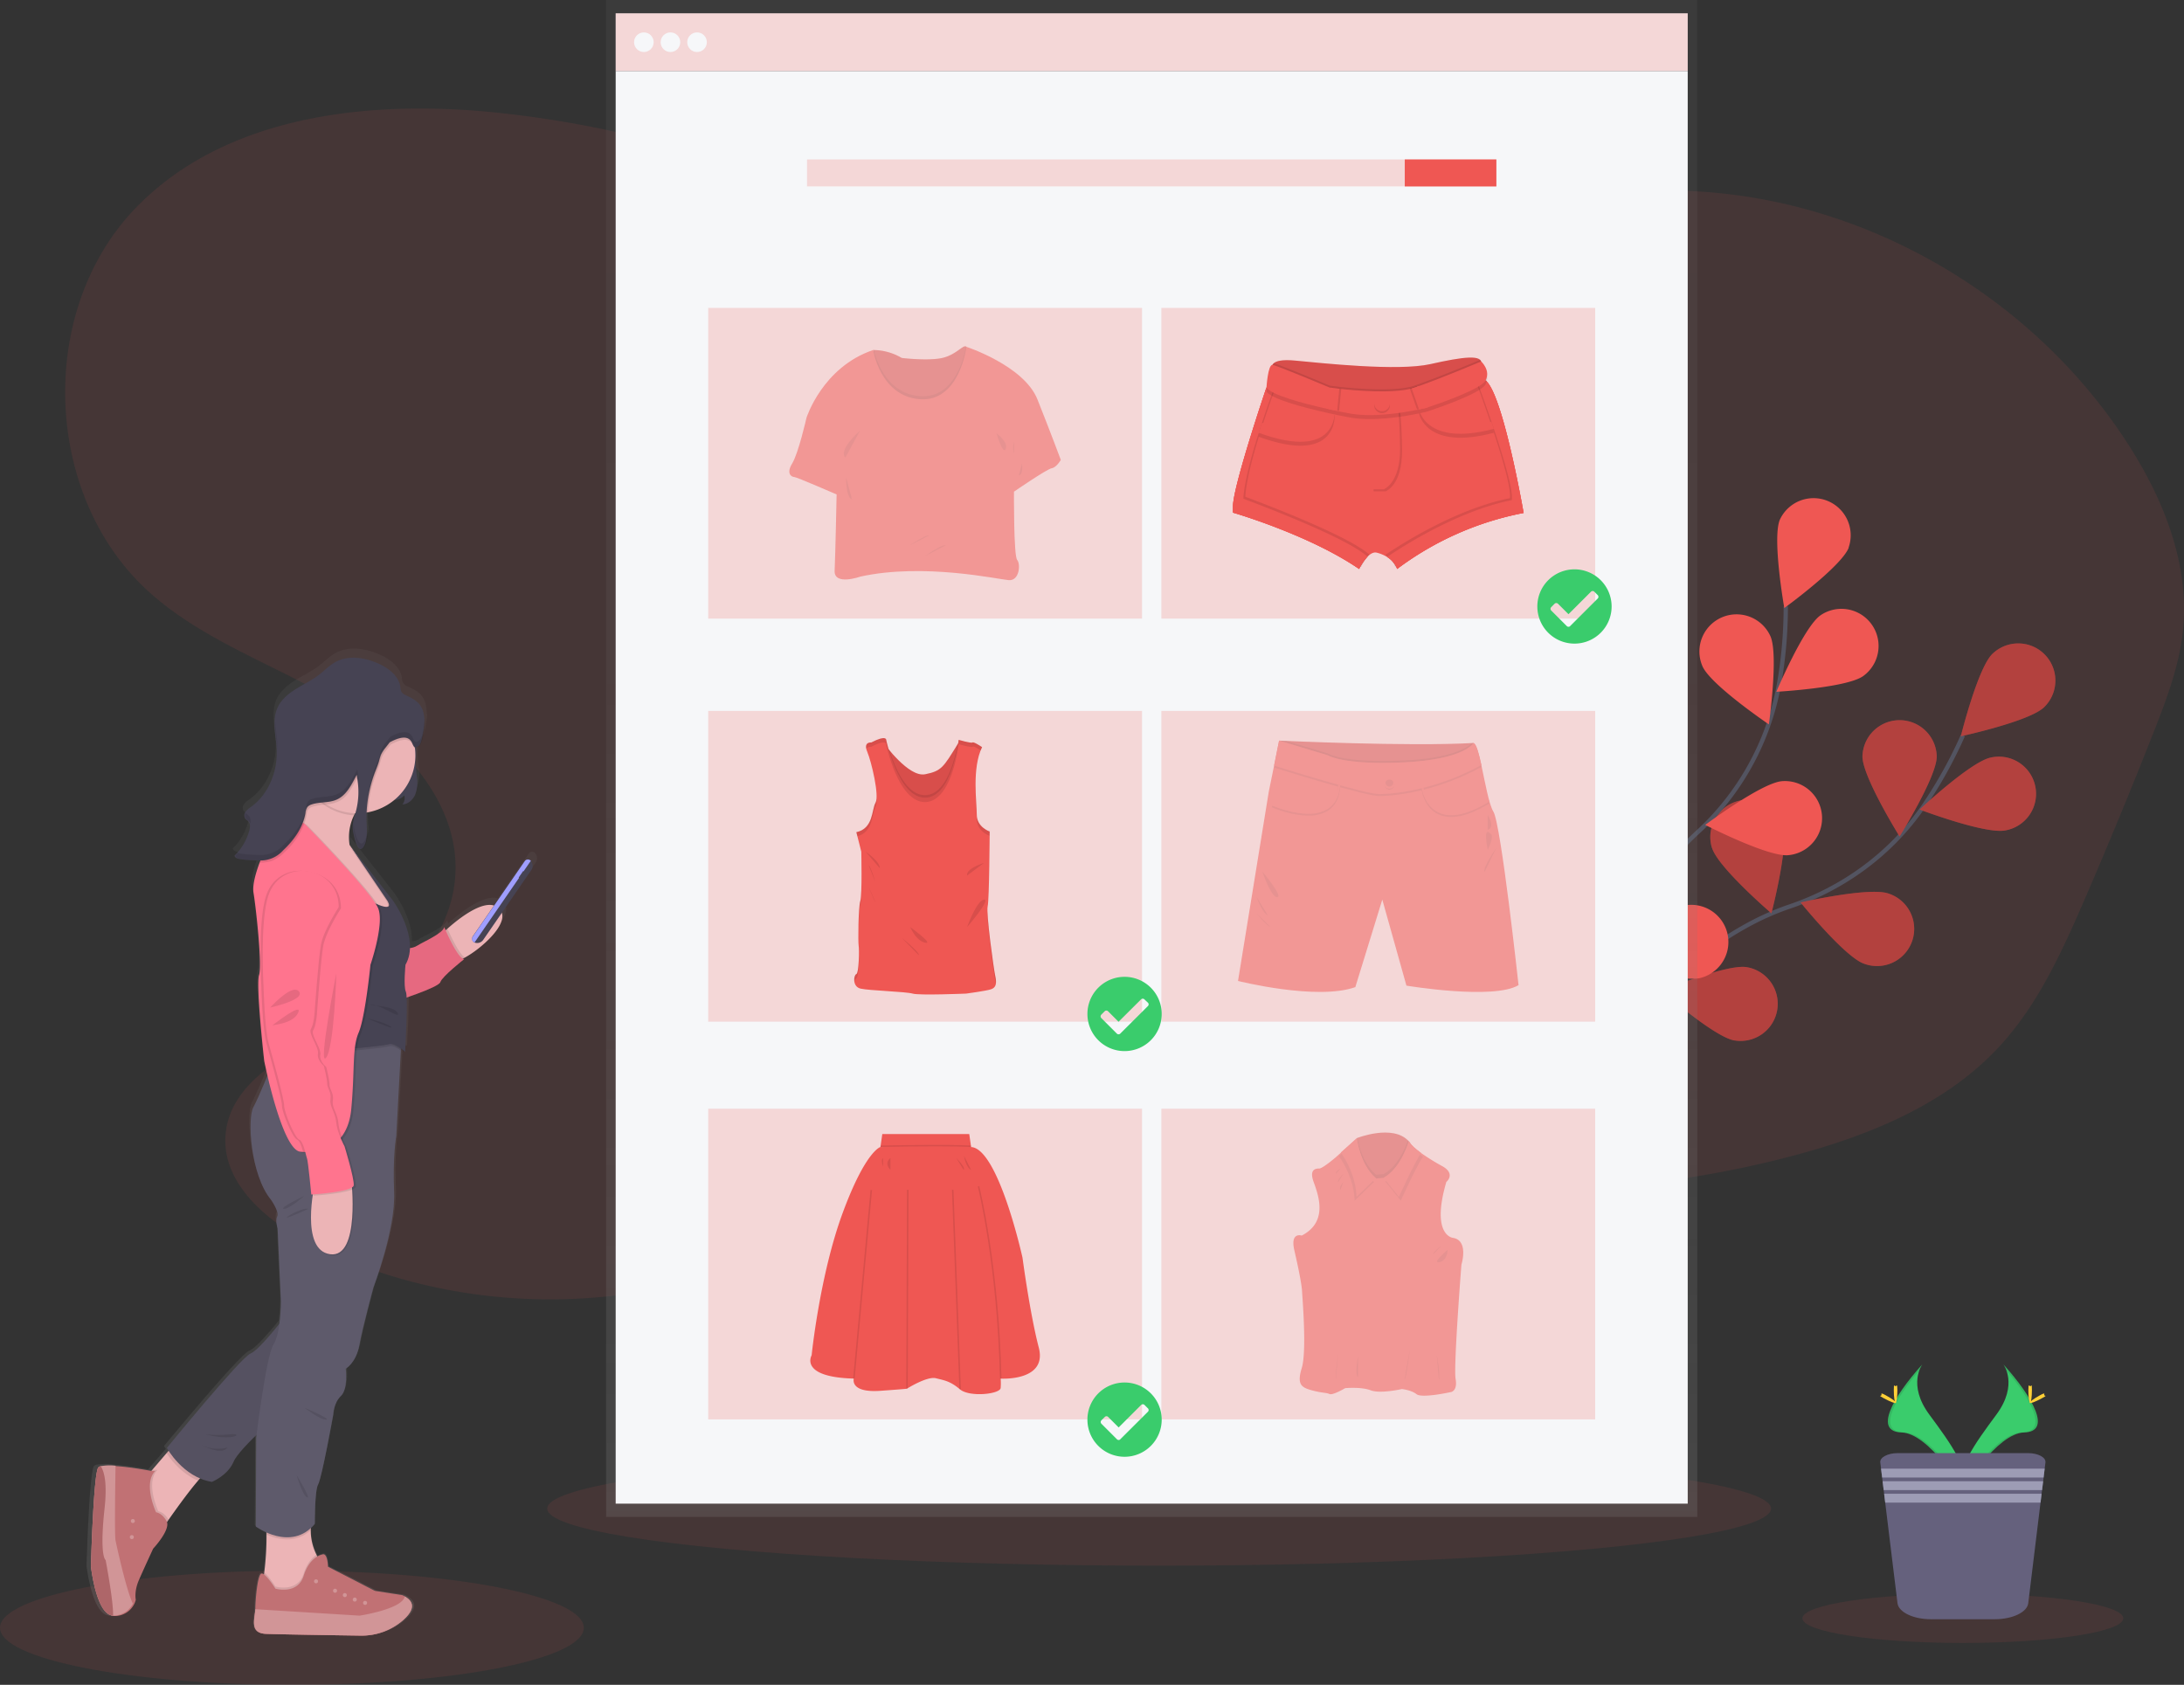 <svg data-name="Layer 1" xmlns="http://www.w3.org/2000/svg" xmlns:xlink="http://www.w3.org/1999/xlink" width="1015.56" height="783.53"><rect width="100%" height="100%" fill="#333333" stroke="none"/><defs><linearGradient id="a" x1="535.54" y1="705.46" x2="535.54" gradientUnits="userSpaceOnUse"><stop offset="0" stop-color="gray" stop-opacity=".25"/><stop offset=".54" stop-color="gray" stop-opacity=".12"/><stop offset="1" stop-color="gray" stop-opacity=".1"/></linearGradient><linearGradient id="b" x1="237.19" y1="818.89" x2="237.19" y2="359.58" xlink:href="#a"/></defs><path d="M637.08 126.32c-42.28 26.74-97.12 25-145.17 11.1s-92.2-38.69-139-56.3a490.89 490.89 0 0 0-122.13-28.76c-59.67-6.17-126.3 1.34-167.88 44.57-46.3 48.15-42.75 135 7.33 179.18 25.47 22.48 58.83 33.51 87.92 51.06s56 46.7 53.53 80.58c-2.29 31.36-28.95 55.43-56.54 70.53-21.33 11.67-47.6 24.41-50.17 48.58-2.48 23.39 19.6 41.72 40.69 52.14 68.8 34 153.56 33.67 222.09-.86 24.45-12.32 46.93-28.7 72.57-38.3 67.33-25.21 141.51.17 212.8 9.45a469.33 469.33 0 0 0 181-11.91c35.3-9.42 70.74-23.82 95.54-50.65 17.88-19.35 29-43.83 39.49-68q16.73-38.68 32.16-77.9c6.18-15.7 12.26-31.7 13.85-48.5 2.89-30.43-9.28-60.51-25.87-86.2-39.4-60.99-105.71-103.87-177.51-114.76s-147.79 10.4-203.49 56.93" fill="#ef5753" opacity=".1"/><ellipse cx="135.74" cy="756.99" rx="135.74" ry="26.54" fill="#ef5753" opacity=".1"/><ellipse cx="538.99" cy="701.56" rx="284.54" ry="26.54" fill="#ef5753" opacity=".1"/><path d="M732.13 512.6s39.89-70.66 100-91c25.21-8.55 47.22-24.62 62.27-46.58a207.22 207.22 0 0 0 18.38-33.07" fill="none" stroke="#535461" stroke-miterlimit="10" stroke-width="2"/><path d="M950.51 328.89c-6.85 6.64-38.73 13.51-38.73 13.51s7.83-31.65 14.67-38.3a17.273 17.273 0 0 1 24.06 24.79zm-18.03 57.29c-9.36 1.85-39.85-9.71-39.85-9.71s23.77-22.32 33.12-24.18a17.28 17.28 0 1 1 6.73 33.89zm-65.7 61.99c-9-3.12-29.5-28.49-29.5-28.49s31.79-7.28 40.8-4.16a17.28 17.28 0 1 1-11.3 32.65zm-60.21 35.71c-9.41-1.55-33.89-23.11-33.89-23.11s30.1-12.54 39.51-11a17.27 17.27 0 1 1-5.62 34.08zm59.47-132.11c0 9.54 17.26 37.21 17.26 37.21s17.28-27.66 17.29-37.2a17.28 17.28 0 0 0-34.55 0zm-69.92 42.63c2.85 9.1 27.59 30.34 27.59 30.34s8.22-31.56 5.37-40.66a17.288 17.288 0 1 0-33 10.32zm-62.28 50.79c1.27 9.46 22.08 34.57 22.08 34.57s13.43-29.71 12.16-39.17a17.274 17.274 0 1 0-34.24 4.6z" fill="#ef5753"/><path d="M950.51 328.89c-6.85 6.64-38.73 13.51-38.73 13.51s7.83-31.65 14.67-38.3a17.273 17.273 0 0 1 24.06 24.79zm-18.03 57.29c-9.36 1.85-39.85-9.71-39.85-9.71s23.77-22.32 33.12-24.18a17.28 17.28 0 1 1 6.73 33.89zm-65.7 61.99c-9-3.12-29.5-28.49-29.5-28.49s31.79-7.28 40.8-4.16a17.28 17.28 0 1 1-11.3 32.65zm-60.21 35.71c-9.41-1.55-33.89-23.11-33.89-23.11s30.1-12.54 39.51-11a17.27 17.27 0 1 1-5.62 34.08zm59.47-132.11c0 9.54 17.26 37.21 17.26 37.21s17.28-27.66 17.29-37.2a17.28 17.28 0 0 0-34.55 0zm-69.92 42.63c2.85 9.1 27.59 30.34 27.59 30.34s8.22-31.56 5.37-40.66a17.288 17.288 0 1 0-33 10.32zm-62.28 50.79c1.27 9.46 22.08 34.57 22.08 34.57s13.43-29.71 12.16-39.17a17.274 17.274 0 1 0-34.24 4.6z" opacity=".25"/><path d="M734.43 511.19s7.83-80.76 54.49-123.71a123 123 0 0 0 38.06-67.82 207 207 0 0 0 3.4-37.66" fill="none" stroke="#535461" stroke-miterlimit="10" stroke-width="2"/><path d="M859.63 254.77c-3.57 8.85-29.93 28-29.93 28s-5.68-32.11-2.11-41a17.27 17.27 0 0 1 32 12.91zm6.72 59.66c-7.8 5.49-40.36 7.28-40.36 7.28s12.69-30 20.49-35.53a17.27 17.27 0 0 1 19.87 28.25zm-34.91 83.28c-9.5.8-38.51-14.09-38.51-14.09s26.11-19.53 35.62-20.33a17.27 17.27 0 1 1 2.89 34.42zm-40.6 57.06c-9.23 2.39-40.34-7.38-40.34-7.38s22.44-23.67 31.67-26.06a17.273 17.273 0 0 1 8.67 33.44zm.82-144.9c3.87 8.72 30.86 27 30.86 27s4.59-32.28.73-41a17.277 17.277 0 0 0-31.59 14zm-46.64 67.34c6.3 7.16 37.53 16.55 37.53 16.55s-5.28-32.18-11.57-39.35a17.29 17.29 0 0 0-26 22.8zm-36.35 71.67c5 8.13 34.19 22.66 34.19 22.66s.24-32.61-4.75-40.74a17.274 17.274 0 1 0-29.44 18.08z" fill="#ef5753"/><path fill="url(#a)" d="M281.84 0v705.46h507.4V0h-507.4z"/><path fill="#f6f7f9" d="M286.29 6.19h498.5v26.89h-498.5z"/><path fill="#ef5753" d="M286.29 6.19h498.5v26.89h-498.5z" opacity=".2"/><path fill="#f6f7f9" d="M286.29 33.08h498.5v666.19h-498.5z"/><circle cx="299.4" cy="19.63" r="4.56" fill="#f6f7f9"/><circle cx="311.76" cy="19.63" r="4.56" fill="#f6f7f9"/><circle cx="324.12" cy="19.63" r="4.56" fill="#f6f7f9"/><path fill="#ef5753" d="M375.26 74.15h320.55V86.7H375.26z" opacity=".2"/><path fill="#ef5753" d="M653.22 74.15h42.59V86.7h-42.59z"/><path fill="#ef5753" opacity=".2" d="M329.32 330.62h201.72v144.49H329.32zm0-187.43h201.72v144.49H329.32zm0 372.42h201.72V660.1H329.32zm210.72-184.99h201.72v144.49H540.04zm0-187.43h201.72v144.49H540.04zm0 372.42h201.72V660.1H540.04z"/><path d="M931.57 634.5s7.14 9.33-3.29 23.41-19 26-15.55 34.76c0 0 15.73-26.16 28.54-26.52s4.39-15.92-9.7-31.65z" fill="#3acc6c"/><path d="M931.57 634.5a11.49 11.49 0 0 1 1.46 2.92c12.5 14.68 19.15 28.38 7.14 28.73-11.18.32-24.61 20.32-27.82 25.37a11.06 11.06 0 0 0 .38 1.15s15.73-26.16 28.54-26.52 4.39-15.92-9.7-31.65z" opacity=".1"/><path d="M944.84 646.39c0 3.28-.37 5.94-.82 5.94s-.83-2.66-.83-5.94.46-1.74.92-1.74.73-1.55.73 1.74z" fill="#ffd037"/><path d="M949.39 650.31c-2.88 1.57-5.4 2.52-5.61 2.12s1.94-2 4.82-3.57 1.75-.42 2 0 1.67-.09-1.21 1.45z" fill="#ffd037"/><path d="M893.89 634.5s-7.14 9.33 3.29 23.41 19 26 15.55 34.76c0 0-15.73-26.16-28.54-26.52s-4.41-15.92 9.7-31.65z" fill="#3acc6c"/><path d="M893.89 634.5a11.49 11.49 0 0 0-1.46 2.92c-12.5 14.68-19.15 28.38-7.14 28.73 11.19.32 24.61 20.32 27.82 25.37a9.11 9.11 0 0 1-.38 1.15s-15.73-26.16-28.54-26.52-4.41-15.92 9.7-31.65z" opacity=".1"/><path d="M880.62 646.39c0 3.28.37 5.94.83 5.94s.82-2.66.82-5.94-.46-1.74-.91-1.74-.74-1.55-.74 1.74z" fill="#ffd037"/><path d="M876.07 650.31c2.89 1.57 5.4 2.52 5.62 2.12s-1.95-2-4.83-3.57-1.75-.42-2 0-1.67-.09 1.21 1.45z" fill="#ffd037"/><ellipse cx="912.73" cy="752.6" rx="74.6" ry="11.45" fill="#ef5753" opacity=".1"/><path d="M951.13 680.1l-.36 2.91-.5 4.12-.21 1.71-.5 4.12-.22 1.72-.5 4.11-5.71 46.8c-.51 4.18-7.33 7.43-15.57 7.43H897.9c-8.24 0-15-3.25-15.56-7.43l-5.72-46.82-.5-4.11-.21-1.72-.51-4.12-.21-1.71-.5-4.12-.36-2.91c-.28-2.31 3.45-4.31 8.07-4.31h60.67c4.65 0 8.35 2 8.06 4.33z" fill="#65617d"/><path fill="#9d9cb5" d="M950.77 683.01l-.5 4.11h-75.08l-.5-4.11h76.08zm-.71 5.83l-.5 4.12h-73.65l-.51-4.12h74.66zm-.72 5.83l-.5 4.12h-72.22l-.5-4.12h73.22z"/><path d="M591.61 171.11s-1.83-4.57 10.51-3.43 47.77 5.08 63.09 1.63 24.45-4.55 23.54 0-26.51 14.83-26.51 14.83l-33.15 3.43-24.45-3.89-13.13-7.77z" fill="#ef5753"/><path d="M688.78 169.31c-.92 4.55-26.51 14.83-26.51 14.83l-33.15 3.43-24.45-3.88-13.12-7.77.09-4.8a2 2 0 0 1 .7-2.21c1.13-1 3.77-1.78 9.81-1.22 12.35 1.14 47.77 5.07 63.09 1.62 12.48-2.81 20.86-4.06 23-2a2 2 0 0 1 .54 2z" opacity=".1"/><path d="M708.48 238.54a143.09 143.09 0 0 0-58.82 26.05 10.91 10.91 0 0 0-4.69-5.57 16.47 16.47 0 0 0-4.76-2c-1.53-.39-3 .54-4.35 1.88a24.63 24.63 0 0 0-3.87 5.73c-23.31-16-58.67-26.21-58.67-26.21v-3.2c0-.63.11-1.39.23-2.25s.27-1.62.46-2.55c3-15.26 14.86-50.13 14.86-50.13h13.41l26 5.4 29.25-1.79 29.46-6.13 3.82-.8c6.37 5 13.6 40 16.44 54.9.36 1.89.64 3.45.85 4.6.25 1.3.38 2.07.38 2.07z" fill="#ef5753"/><path d="M578.16 231.93c.77-14.65 12.41-46.4 14.38-51.67h-3.67s-12.56 37-15.11 51.44a.36.36 0 0 0 0 .11c-.07.39-.14.77-.19 1.13-.12.86-.2 1.62-.23 2.25v3.2s35.36 10.22 58.67 26.21a24.63 24.63 0 0 1 3.87-5.73c-8.91-8.1-42.7-21.3-57.72-26.94zm129.94 4.5c-.09-.51-.2-1.1-.32-1.75-.15-.84-.33-1.79-.53-2.85-2.84-14.92-10.07-49.93-16.44-54.9l-3.82.8c2.32 6.23 17.27 46.91 16 54.85-25 5-50.34 21.25-58 26.44a10.91 10.91 0 0 1 4.69 5.57 143.09 143.09 0 0 1 58.82-26.05s-.15-.77-.4-2.11z" fill="#ef5753"/><path d="M579.08 231.01c.76-14.65 12.41-46.4 14.38-51.66h-3.68s-12.56 37-15.11 51.43v.11q-.11.6-.18 1.14c-.12.86-.2 1.62-.23 2.25v3.2s35.35 10.21 58.67 26.21a24.21 24.21 0 0 1 3.86-5.73c-8.91-8.08-42.69-21.31-57.71-26.95z" opacity=".1"/><path d="M578.16 231.93c.77-14.65 12.41-46.4 14.38-51.67h-3.67s-12.56 37-15.11 51.44a.36.36 0 0 0 0 .11c-.07.39-.14.77-.19 1.13-.12.86-.2 1.62-.23 2.25v3.2s35.36 10.22 58.67 26.21a24.63 24.63 0 0 1 3.87-5.73c-8.91-8.1-42.7-21.3-57.72-26.94z" fill="#ef5753"/><path d="M707.19 235.51l-.32-1.75c-.16-.84-.33-1.78-.53-2.85-2.83-14.91-10.07-49.92-16.44-54.9l-3.81.81c2.32 6.23 17.27 46.91 16 54.85-25 5-50.35 21.25-58 26.43a10.93 10.93 0 0 1 4.69 5.58 142.94 142.94 0 0 1 58.81-26.06s-.15-.75-.4-2.11z" opacity=".1"/><path d="M708.1 236.43c-.09-.51-.2-1.1-.32-1.75-.15-.84-.33-1.79-.53-2.85-2.84-14.92-10.07-49.93-16.44-54.9l-3.82.8c2.32 6.23 17.27 46.91 16 54.85-25 5-50.34 21.25-58 26.44a10.91 10.91 0 0 1 4.69 5.57 143.09 143.09 0 0 1 58.82-26.05s-.15-.77-.4-2.11z" fill="#ef5753"/><path d="M586.85 198.34s23.2 14.6 28.62-6.78l5.16 1.38s1.7 23.69-35.32 10.17z" opacity=".1"/><path d="M586.85 196.51s23.2 14.6 28.62-6.78l5.16 1.38s1.7 23.69-35.32 10.17z" fill="#ef5753"/><path d="M659.85 192.25s3 17.47 34.79 9l-1.12-3.3s-21.71 9-29.58-6.63z" opacity=".1"/><path d="M659.85 190.42s3 17.47 34.79 9l-1.12-3.3s-21.71 9-29.58-6.63z" fill="#ef5753"/><path d="M638.69 192.02v36.46h5.64s7.8-2.81 7.62-19.2-1.37-20.8-1.37-20.8z" opacity=".1"/><path d="M637.78 191.11v36.46h5.64s7.8-2.81 7.62-19.2-1.38-20.8-1.38-20.8z" fill="#ef5753"/><path d="M690.78 178.77c-2.3 4.28-23.18 11.31-26.87 12.52l-.56.18s-1.32.34-3.53.8c-6.72 1.4-21.7 4-33 1.72-1.64-.32-3.34-.67-5.07-1l-4-.87c-13-2.89-26.45-6.67-28.84-10 0 0 .65-10.87 2.84-10.58s26.64 10.58 26.64 10.58l.35.05c.63.08 2.06.26 4.07.49 7.94.87 24.67 2.25 33.67-.16.43-.12.83-.24 1.22-.38.68-.23 1.39-.47 2.12-.74 11.58-4.1 28.92-11.44 28.92-11.44s4.58 4.12 2.04 8.83z" opacity=".1"/><path d="M688.78 169.31c-.92 4.55-26.51 14.83-26.51 14.83l-33.15 3.43-24.45-3.88-13.12-7.77.09-4.8a2 2 0 0 1 .7-2.21c4.35 1.32 26 10.43 26 10.43l.35.05c.63.08 2.06.26 4.07.49 7.94.87 24.67 2.25 33.67-.16.43-.12.83-.24 1.22-.38.68-.22 1.39-.47 2.12-.74 10.47-3.71 25.66-10.07 28.47-11.25a2 2 0 0 1 .54 1.96z" opacity=".1"/><path d="M690.78 176.93c-2.3 4.28-23.18 11.3-26.87 12.51l-.56.19s-1.32.33-3.53.79c-6.72 1.4-21.7 4-33 1.72-1.64-.32-3.34-.67-5.07-1l-4-.87c-13-2.89-26.45-6.67-28.84-10 0 0 .65-10.87 2.84-10.57s26.64 10.57 26.64 10.57l.35.05c.63.08 2.06.27 4.07.49 7.94.87 24.67 2.25 33.67-.16.43-.12.83-.24 1.22-.38.68-.22 1.39-.47 2.12-.74 11.58-4.1 28.92-11.44 28.92-11.44s4.58 4.15 2.04 8.84z" fill="#ef5753"/><circle cx="642.65" cy="188.48" r="3.66" opacity=".1"/><circle cx="642.65" cy="187.56" r="3.66" fill="#ef5753"/><path d="M623.68 180.77l-1 10.32-4-.87 1-9.94c.56.1 2 .29 4 .49z" opacity=".1"/><path d="M622.78 180.77l-1 10.32-4-.87 1-9.94c.55.1 2 .29 4 .49z" fill="#ef5753"/><path d="M663.02 189.44l-.56.19s-1.31.33-3.53.79l-3.41-9.79c.43-.12.84-.24 1.23-.38.68-.22 1.39-.47 2.12-.74z" opacity=".1"/><path d="M663.94 189.44l-.56.19s-1.32.33-3.53.79l-3.41-9.79c.43-.12.83-.24 1.22-.38.68-.22 1.39-.47 2.12-.74z" fill="#ef5753"/><g opacity=".5"><path d="M406.02 162.77a26.4 26.4 0 0 1 13.29 3.69s12.18 1.48 18.82 0 10-6.64 11.26-5.17 1.29 15.32 1.29 15.32l-5.72 15.32-12.92 9.59-20.48-5.9-6.78-17.33z" fill="#ef5753"/><path d="M450.68 176.63l-5.72 15.32-12.92 9.59-20.48-5.9-6.78-17.35 1.29-15.5h.3a27.12 27.12 0 0 1 13 3.7s12.18 1.48 18.82 0c6.31-1.4 9.63-6.14 11-5.34a.62.62 0 0 1 .21.16c1.28 1.46 1.28 15.32 1.28 15.32z" opacity=".1"/><path d="M450.68 176.63l-5.72 15.32-12.92 9.59-20.48-5.9-6.78-17.35 1.29-15.5h.3c1.14 4.89 6 20.33 21.48 21.42 15.92 1.11 20.44-17.83 21.38-23.05a.62.62 0 0 1 .21.16c1.24 1.45 1.24 15.31 1.24 15.31z" opacity=".1"/><path d="M406.02 162.77s3.32 21.59 21.78 22.88 21.59-24.36 21.59-24.36 26.76 8.77 33 24.41 10.89 28.19 10.89 28.19-2 3.5-4.25 3.87-17.53 10.89-17.53 10.89-.18 29.9 1.48 31.74 1.11 9.78-3.88 9.41-39.49-8.12-69-1.66c0 0-12.36 4.43-12-2.77s.92-35.43.92-35.43-18.64-8.12-19.74-8.12-3.88-1.46-.93-6.27 6.65-21.22 6.65-21.22 7.4-23.56 31.02-31.56z" fill="#ef5753"/><path d="M463.41 201.54s5.54 4.06 4.25 7.2-4.25-7.2-4.25-7.2zm8.12 3.9a10 10 0 0 0 0 5.51m3.69 4.62s.74 5-1.47 5.53m-73.82-20.85s-10.33 9-6.83 12.55m.37 9.23s-.17 9.41 2.68 10.15m27.03 21.4s7-4.79 8.86-4.61m-1.86 9.6s7.58-5.36 9.61-5" opacity=".1"/></g><g opacity=".5"><path d="M594.78 344.42s60.38 2.86 90.4 1.1l-.66 7.92-53.12 7-15.72-4.84z" fill="#ef5753"/><path d="M685.22 345.52l-.66 7.92-53.11 7-15.73-4.84-20.94-11.18s1.24.07 3.45.16c13.1.57 60.27 2.41 86.17 1z" opacity=".1"/><path d="M706.12 458.14c-11.66 7-52.13.22-52.13.22l-11.22-40-12.54 40.69c-17.81 6.38-54.55-2.86-54.55-2.86l14.3-88 2.47-12.13 2.33-11.64 22.66 6.82s6.81 4.62 35.19 3.3 32.55-9 32.55-9c1.25.36 2.44 4.77 3.64 10.25 1.74 8 3.51 18.26 5.6 21.65 3.56 5.7 11.7 80.7 11.7 80.7z" fill="#ef5753"/><path d="M688.86 356.65c-25.3 13.89-47.08 13.51-47.08 13.51-5.39.66-49.33-13.23-49.33-13.23l2.33-11.63 22.66 6.82s6.81 4.62 35.19 3.3 32.55-9 32.55-9c1.29.35 2.48 4.75 3.68 10.23z" opacity=".1"/><path d="M685.22 345.52l-.66 7.92-53.11 7-15.73-4.84-20.94-11.18s1.24.07 3.45.16l19.2 5.78s6.81 4.62 35.19 3.3c22.29-1 29.65-6 31.78-8.09z" opacity=".1"/><path d="M688.86 355.77c-25.3 13.89-47.08 13.51-47.08 13.51-5.39.66-49.33-13.23-49.33-13.23l2.33-11.63 22.66 6.82s6.81 4.62 35.19 3.3 32.55-9 32.55-9c1.29.34 2.48 4.75 3.68 10.23z" fill="#ef5753"/><circle cx="646.07" cy="364.87" r="2.31" opacity=".1"/><circle cx="646.07" cy="363.99" r="2.31" fill="none" stroke="#ef5753" stroke-miterlimit="10"/><path d="M587.01 405.35s4.07 12.1 6.93 11.88-6.93-11.88-6.93-11.88zm-2.64 11.88s2.53 7.26 5.17 8.47m-5.17-.88s4 5.06 6.37 6.27m101.04-52.02s3.74 5.61 0 6.82m1.7 2.3c-4.34-5.15-1.66 7-1.66 7s2.77-5.68 1.66-7zm2.19 6.27s-6.6 9.79-5.28 10.89m-82.03-26.07c-8.09 0-16.53-3.66-17-3.88l.36-.81c.16.08 16.31 7.09 25.05 1.83 3.3-2 5.15-5.52 5.51-10.5l.88.07c-.38 5.28-2.38 9-5.94 11.18a17 17 0 0 1-8.86 2.11z" opacity=".1"/><path d="M608.36 378.4c-8.09 0-16.53-3.66-17-3.88l.36-.8c.16.07 16.31 7.08 25.05 1.82 3.3-2 5.15-5.52 5.51-10.5l.88.07c-.38 5.28-2.38 9-5.94 11.18a17 17 0 0 1-8.86 2.11z" fill="#ef5753"/><path d="M674.78 379.94a13.69 13.69 0 0 1-6-1.29c-6.56-3.16-7.62-10.9-7.67-11.23l.88-.11c0 .08 1.05 7.61 7.18 10.55 5.46 2.63 13.21 1 23-5l.45.75c-6.97 4.22-12.94 6.33-17.84 6.33z" opacity=".1"/><path d="M674.78 379.06a13.69 13.69 0 0 1-6-1.29c-6.56-3.16-7.62-10.9-7.67-11.23l.88-.11c0 .08 1.05 7.61 7.18 10.55 5.46 2.63 13.21 1 23-5l.45.75c-6.97 4.22-12.94 6.33-17.84 6.33z" fill="#ef5753"/></g><path d="M411.12 345.77s11.35 15.85 19.06 14.31 8.47-3.23 15.32-14.31l5.62 12.93-6.62 16-7.84 10.15-16.62-2.61-5.38-18.16z" fill="#ef5753"/><path d="M451.12 358.69l-6.62 16-7.84 10.15-16.62-2.61-5.38-18.16-3.54-18.3s1 1.38 2.56 3.28c3.81 4.55 11.06 12.11 16.5 11 7.6-1.52 8.45-3.19 15.05-13.86l.27-.45z" opacity=".1"/><path d="M451.12 358.69l-6.62 16-7.84 10.15-16.62-2.61-5.38-18.16-3.54-18.3s1 1.38 2.56 3.28c2.48 8 7.81 20.83 16.5 20.72 9.81-.11 13.77-16.36 15.05-23.55l.27-.45z" opacity=".1"/><path d="M405.12 345.3s-3.85-.46-1.85 4.31 5.69 20.46 3.85 23.69-.92 12-8.92 13.7l2.3 9.07s.46 20-.46 22.93-1.08 19.07-.77 20.76.16 12.77-1.07 13.24-2 5.84 2 6.76 21.07 1.39 24.15 2.31 24.92 0 24.92 0 9.23-1.23 11.54-2 2.77-2.61 2-6.15-4.31-29.23-3.54-32.46.93-34.77.93-34.77-6-2-6-7.85-2.31-21.54 2.46-31.38c0 0-3.85-2.64-4.46-2.17s-6.42-1.22-6.42-1.22-3 26.77-15.55 26.92-18.14-26.92-18.14-26.92.11-2.46-6.97 1.23z" fill="#ef5753"/><path d="M423.27 431.15s2.59 6.31 6.91 7.23-6.91-7.23-6.91-7.23zm-4 4.92s8.36 6.77 8 8.16m-24.77-48.16s6.62 4.46 6.62 7.69m-2.16 6.31s-1.84-6.46-3.07-7.84m0 10.3s2.77 5.54 3.07 7.08m50.62-18.31s-8.61 2.62-7.85 5.85m-.04 24s11.28-13.08 7.89-12.77-7.89 12.77-7.89 12.77zm4.5-52.31c0-2.7-.49-7.5-.55-12.85-.06 6.14.55 11.82.55 14.85 0 5.72 5.73 7.75 6 7.84v-2s-6-1.99-6-7.84zm8.59 77.08a15.57 15.57 0 0 1 .27 1.59 10 10 0 0 0-.27-3.59c-.66-3-3.34-22.26-3.62-29.78-.3 5.14 2.92 28.42 3.62 31.78zm-63.65-19.95c0-5.49.31-13.06.91-15 .49-1.56.59-7.94.58-13.58 0 5.06-.15 10.2-.58 11.58-.68 2.18-.94 11.56-.91 17zm5.99-88.67c7.07-3.69 6.92-1.23 6.92-1.23s5.54 27.08 18.14 26.92 15.6-26.92 15.6-26.92 5.85 1.69 6.46 1.22 2.66 1 3.79 1.72c.21-.53.43-1.05.68-1.55 0 0-3.85-2.64-4.47-2.17s-6.46-1.22-6.46-1.22-3 26.77-15.55 26.92-18.14-26.92-18.14-26.92.15-2.46-6.92 1.23c0 0-3.13-.36-2.26 3.09.5-1.29 2.21-1.09 2.21-1.09zM398.19 455c1-.37 1.27-7.22 1.21-11-.05 3.8-.4 8.69-1.21 9s-1.2 2-.89 3.63c.16-.86.48-1.49.89-1.63zm8.93-79.7a8.6 8.6 0 0 0 .47-4.11 5.27 5.27 0 0 1-.47 2.11c-1.85 3.23-.93 12-8.93 13.7l.48 1.88c7.48-1.94 6.64-10.41 8.45-13.58z" opacity=".1"/><path d="M451.56 533.41c-3.78 6.88-42.15 0-42.15 0l.1-.69.76-5.33h40.43l.77 5.32z" fill="#ef5753"/><path d="M451.56 533.41c-3.78 6.88-42.15 0-42.15 0l.1-.69c1.84 0 29.6-.66 42 0z" opacity=".1"/><path d="M409.41 533.41s-6.88 1.72-17.55 30.62-14.45 66.24-14.45 66.24-6 10.16 19.61 10.84c0 0-2.06 6.71 12.39 5.68s12.37-1.02 12.37-1.02 9.29-5.85 13.42-4.82 6.71 1.38 11.18 5.16 18.76 2.24 18.93-.68a27 27 0 0 0 0-4.31s21.85 1.38 17.72-14.45-7.57-41.81-7.57-41.81-11.18-50.75-23.92-51.44-42.13-.01-42.13-.01z" fill="#ef5753"/><path opacity=".1" d="M396.712 641.132l8.094-87.747.687.063-8.094 87.747zm24.7 4.576l.355-92.39.69.003-.355 92.39zm21.258-92.383l.689-.025 3.449 92.735-.69.026zm22.31 87.795c-1.2-52.85-10.2-89.03-10.31-89.35l.67-.17c.09.36 9.14 36.61 10.33 89.55zm-54.37-102.55s-1.2.69 0 4m3.45-4s-3.27 2.06 0 5.51m30.62-5.51s4.47 4.3 3.44 5.51m.16-6.54s.7 5.16 3.28 6.54"/><g opacity=".5"><path d="M630.9 529.29s16.88-6.72 24.18 1.48-5 18.18-5 18.18l-5.16 10.3-12.14-1.33-2.86-14.24z" fill="#ef5753"/><path d="M650.08 548.9l-5.16 10.3-12.14-1.29-2.86-14.23 1-14.39.27-.1c2.14-.79 16.59-5.83 23.5 1.11a5.35 5.35 0 0 1 .41.42c7.28 8.16-5.02 18.18-5.02 18.18z" opacity=".1"/><path d="M650.08 548.9l-5.16 10.3-12.14-1.29-2.86-14.23 1-14.39.27-.1c2.09 11.45 7.67 16.28 8.61 17l.14.1 3.43-.28c6.67-3.68 10.19-12.43 11.32-15.74a5.35 5.35 0 0 1 .41.42c7.28 8.19-5.02 18.21-5.02 18.21z" opacity=".1"/><path d="M679.56 588.12s-3.72 47.38-2.71 53.1-2.15 6.15-2.15 6.15-13.46 3-16 1-6.87-2.39-6.87-2.39-10 2.29-14.46.58-11.88-1-11.88-1-5.72 3.44-7.3 2.72-3.58-.43-8.16-1.71-7.16-2.44-4.73-10.31.3-32.78.15-35.79-1.57-10.3-3.58-19 3.43-6.87 3.43-6.87c12.75-6.58 7.45-19.47 5.45-25.19s1.14-6 2.71-6 7.59-5.15 7.59-5.15l2.44-2.19 7.44-6.68c1.85 12.51 7.85 17.76 8.85 18.54l.14.11 3.43-.29c8.3-4.57 11.73-17 11.73-17 1 1.7 3.23 3.64 5.72 5.44a98 98 0 0 0 10.17 6.3c6 3.58 1.58 7.16 1.58 7.16-7.3 24.9 3 26 3 26 7.59 1.12 4.01 12.47 4.01 12.47z" fill="#ef5753"/><path d="M623.31 543.46s-2.15 1.15-2.15 2.43m3.44 0s-2.86 3-2.36 3.87m2.36.01s-2.15 2.29-1.29 3.58m15.61-3.7l-9 8.69c-.33-9.66-5-17.39-7.3-20.65l7.44-6.68c1.82 12.61 7.87 17.86 8.86 18.64z" opacity=".1"/><path d="M639.78 547.93l-9 8.7c-.32-9.67-5-17.39-7.29-20.66l7.44-6.68c1.85 12.61 7.85 17.86 8.85 18.64z" fill="#ef5753"/><path d="M661.66 537.88c-3.6 5.62-10.29 20.46-10.29 20.46l-7.16-8.87c8.3-4.58 11.73-17 11.73-17 1 1.66 3.23 3.6 5.72 5.41z" opacity=".1"/><path d="M660.78 536.16c-3.59 5.63-10.29 20.47-10.29 20.47l-7.14-8.86c8.3-4.57 11.73-17 11.73-17 1 1.65 3.23 3.59 5.7 5.39z" fill="#ef5753"/><path d="M655.52 627.91s-1.53 13-2.41 13.74m15-11.45s1.72 9.3 1 11.45m-37.64-10.88s-1.57 8.73 0 9.73m-9.29-11.02s-1.3 10.31-1 12.17m49.08-62.41s-4 3.15-3.72 4m6.58-1.99s-7.66 6.44-3.83 5.72 3.83-5.72 3.83-5.72z" opacity=".1"/></g><path d="M341 455l.05-.07-.09-.07-.54-.36.11.08a1.79 1.79 0 0 0-2.36.52l-.22.31-12.15 17.48-2.12 3.11c-6.41-1.93-16.82 6.19-22.09 10.85-.33.29-.64.56-.92.82-.42-.94-.67-1.54-.67-1.54-.26 2.86-10.36 7.15-12.72 8.71a8.5 8.5 0 0 1-3.52 1.18c.34-10.87-8.07-22.31-8.07-22.31l-20.55-26.15a23.08 23.08 0 0 1 2.1-13.87c.17-.34.34-.68.53-1h.1a22.74 22.74 0 0 0-1.29 6.83c.05 1.77 1.69 10.35 4 10a1.26 1.26 0 0 0 1.18-.56c1.84-2.14 2-5.78 1.91-9.15a18.75 18.75 0 0 1-.33 2.95c.15-2.8-.17-5.76-.17-7.87 0-.84 0-1.67.06-2.51h.51a27.61 27.61 0 0 0 12.55-5.82 6.73 6.73 0 0 0 4.72-2.21 4.59 4.59 0 0 1-.89 4.28c2.75-.13 5.08-2.27 6.14-4.78a16.68 16.68 0 0 0 .78-8 55.59 55.59 0 0 1-.59-8.13 29.91 29.91 0 0 0 .24-4.43 8.54 8.54 0 0 0-.24-1.34h.08a2 2 0 0 0 1.43-.56c1.14-.88 1.51-2.6 1.8-3.92a33.38 33.38 0 0 0 1.06-9.31c-.06.95-.18 1.91-.32 2.86.25-3.6-.25-7.1-2.63-9.71-1.64-1.79-3.93-2.84-6.13-3.89a4.49 4.49 0 0 1-2-1.43 5.79 5.79 0 0 1-.62-2.48c-.77-5.26-5.72-8.92-10.65-11-6.34-2.76-14-3.94-20.05-.66-3 1.59-5.3 4.08-8 6.11-3.38 2.57-7.28 4.37-10.89 6.61s-7 5.08-8.77 8.94c-2.65 6-.66 12.8-.33 19.31.53 10.25-3.69 21-12.05 27a10.81 10.81 0 0 0-2.65 2.29 2.86 2.86 0 0 0-.22 3.27c.43.56 1.11.88 1.58 1.41.95 1.08.76 2.73.39 4.11a25.77 25.77 0 0 1-7 11.86c.15 1.06 1.46 1.48 2.53 1.64a58.25 58.25 0 0 0 8.55.62h1.23c-.13.33-.27.68-.41 1.05-1.55 4.08-3.56 10.36-2.89 14.2 1 6.06 4.2 33.77 2.62 38.63s2.54 40.1 2.54 40.1.55 2.72 1.5 6.78c-2.47 5.82-5.29 12.28-6.7 14.87-2.84 5.19-1.44 31.69 8.35 43.47 0 0 4 5.72 3 7.79s.18 5.72.18 5.72l1.55 34.29a88.88 88.88 0 0 1-.72 10.48c-4.18 5.17-10.62 12.71-13.65 13.94-4.69 1.91-39.67 44.34-39.67 44.34s.28.51.83 1.34l-1 1.14-6.71 7.78-.53.61c-1.26-.24-9.65-1.76-16.3-2.24h-.66v-.12a24.88 24.88 0 0 0-7 .19 2.25 2.25 0 0 0-1.16.6c-2.27 2.78-3.49 46.42-3.49 46.42s2.42 21.85 10 23.07a4 4 0 0 0 1.2.22h.33c5.4-.4 7.88-3.49 9-5.61a8.69 8.69 0 0 0 .75-2s-.88-3.89 1.48-9.26S162 778 162 778s8-8.41 6.57-12.49c.22-.33.48-.69.76-1.1 3-4.28 9.08-12.73 14-18.37.32-.38.64-.73 1-1.08a24.56 24.56 0 0 0 5.58 1.61s7.52-2.94 10.31-9.52c1.19-2.8 5.86-7.76 10.83-12.53l-.16 1.27-.17 41.74a29.83 29.83 0 0 0 5.14 2.83v1a134 134 0 0 1-1.08 17.79l-.15.93c-.62-.44-1.16-.59-1.5-.25-1.54 1.56-2.5 11.52-2.59 16.11v.46c-.25 4.58-2.86 11.24 5 11.58 5.88.25 31.23.63 44.79.83a30.15 30.15 0 0 0 20-7.09c4.31-3.69 6.92-8.08 1.05-11.31-.36-.2-.74-.39-1.16-.58l-13-2-22.21-11.34s-.13-6.86-2.8-5.72a7.5 7.5 0 0 0-2.25.89c-.13-.25-.27-.52-.4-.8a25.55 25.55 0 0 1-2.74-11.56c0-.36 0-.73.05-1.1a22.09 22.09 0 0 0 1.84-1.89s-.17-15.59 1.58-18.53 7.17-32.74 7.17-32.74.17-5.54 3.67-8.83 2.27-12.82 2.27-12.82 4.9-2.6 6.47-11.08 6.65-27 6.65-27 10.49-27.37 9.8-44.68 1-26.33 1-26.33l2.18-40.24v-.62c.87.66 1.46 1.2 1.46 1.2v-.44c.32.27.5.44.5.44s1.12-18.26.74-25.5c6.12-2.08 15.44-5.5 16-7.24.78-2.59 11.28-10.78 11.28-10.78a1.74 1.74 0 0 1-.64-.24c.33-.15.67-.33 1-.52 6.88-3.68 19.66-14.44 17.51-21l14-20.09A3.41 3.41 0 0 0 341 455z" transform="translate(-92.22 -58.23)" fill="url(#b)"/><path d="M216.21 445.29a9.12 9.12 0 0 1-3.35 1.27c-4.37.13-8-11.7-8-11.7s1.24-1.26 3.22-3c5.86-5.21 18.15-14.83 23.91-9.45 6.5 6.01-8.21 18.81-15.78 22.88zm-66.43 282.13l-16.13 17.41s-14.92.17-12-8.06a30.09 30.09 0 0 0 1.24-5.48 134.65 134.65 0 0 0 1.05-17.62c0-3.86-.06-6.57-.06-6.57s23.49-10.29 21.09.43a20.15 20.15 0 0 0-.48 4.08 25.54 25.54 0 0 0 2.68 11.45 25.91 25.91 0 0 0 2.61 4.36z" fill="#ecb4b6"/><path d="M149.78 727.42l-16.13 17.41s-14.92.17-12-8.06a30.09 30.09 0 0 0 1.24-5.48c2.13 1.65 5.19 6.51 5.19 6.51s10.29 3 13.12-6c1.58-5 4.08-7.53 6-8.74a25.91 25.91 0 0 0 2.58 4.36z" opacity=".1"/><path d="M187.2 753.64a29.34 29.34 0 0 1-19.64 7c-13.3-.19-38.15-.58-43.92-.82-7.72-.34-5.16-6.93-4.91-11.47v-.45c.09-4.55 1-14.41 2.54-15.95s6.81 6.86 6.81 6.86 10.29 3 13.12-6 8.58-9.87 8.58-9.87c2.61-1.13 2.74 5.66 2.74 5.66l21.78 11.23 12.78 2c.41.19.78.38 1.13.57 5.78 3.24 3.22 7.58-1.01 11.24z" fill="#c17174"/><circle cx="146.96" cy="735.39" r=".94" fill="#fff" opacity=".25"/><circle cx="155.8" cy="739.77" r=".94" fill="#fff" opacity=".25"/><circle cx="160.34" cy="741.8" r=".94" fill="#fff" opacity=".25"/><circle cx="169.77" cy="745.42" r=".94" fill="#fff" opacity=".25"/><circle cx="164.97" cy="743.88" r=".94" fill="#fff" opacity=".25"/><path d="M187.2 753.64a29.34 29.34 0 0 1-19.64 7c-13.3-.19-38.15-.58-43.92-.82-7.72-.34-5.16-6.93-4.91-11.47l48.47 3s19.85-3 21-8.92c5.79 3.21 3.23 7.55-1 11.21z" fill="#c17174"/><path d="M187.2 753.64a29.34 29.34 0 0 1-19.64 7c-13.3-.19-38.15-.58-43.92-.82-7.72-.34-5.16-6.93-4.91-11.47l48.47 3s19.85-3 21-8.92c5.79 3.21 3.23 7.55-1 11.21z" fill="#fff" opacity=".25"/><path d="M96.97 683.69a33.47 33.47 0 0 0-4.86 4.88c-4.81 5.58-10.76 14-13.71 18.18-1.14 1.64-1.83 2.67-1.83 2.67l-6.44-.95s-6.94-10.63-6.85-10.88 5.5-11.67 5.5-11.67l2.09-2.45 6.59-7.7 3-3.48s22.32 7.2 16.51 11.4z" fill="#ecb4b6"/><path d="M78.4 706.77c-1.14 1.64-1.83 2.67-1.83 2.67l-6.44-.95s-6.94-10.63-6.85-10.88 5.5-11.69 5.5-11.69l2.09-2.45.68.13h1.64c-5.75 6 .42 19.2.42 19.2s2.66.25 4.79 3.97z" opacity=".1"/><path d="M71.21 720.21s-4.29 9.26-6.61 14.58-1.46 9.17-1.46 9.17a9 9 0 0 1-.73 2 10.1 10.1 0 0 1-8.78 5.56h-.42c-7.82-.2-10.3-22.9-10.3-22.9s1.2-43.21 3.43-46a2.14 2.14 0 0 1 1.13-.6 24 24 0 0 1 6.89-.19c7.07.51 16.16 2.25 16.16 2.25h1.63c-5.75 6 .42 19.21.42 19.21s2.75.25 4.89 4.11-6.25 12.81-6.25 12.81z" fill="#c17174"/><circle cx="61.77" cy="707.35" r=".94" fill="#fff" opacity=".25"/><circle cx="61.3" cy="714.84" r=".94" fill="#fff" opacity=".25"/><path d="M61.78 745.77a10.1 10.1 0 0 1-8.78 5.56h-.41c-7.82-.2-10.31-22.9-10.31-22.9s1.2-43.21 3.43-46a2.14 2.14 0 0 1 1.13-.6 24 24 0 0 1 6.89-.19c-.13 7.77-.5 32.32 0 34.76s4.93 22.86 8.05 29.37z" fill="#c17174"/><path d="M61.78 745.77a10.1 10.1 0 0 1-8.78 5.56h-.41c-7.82-.2-10.31-22.9-10.31-22.9s1.2-43.21 3.43-46a2.14 2.14 0 0 1 1.13-.6 24 24 0 0 1 6.89-.19c-.13 7.77-.5 32.32 0 34.76s4.93 22.86 8.05 29.37z" fill="#fff" opacity=".25"/><path d="M52.58 751.35c-7.82-.2-10.31-22.9-10.31-22.9s1.2-43.21 3.43-46a2.14 2.14 0 0 1 1.13-.6c1.64 2.44 3.08 7.84 1.78 19.72-2.44 22.51.5 23.93.5 23.93s3.67 19.13 3.47 25.85z" fill="#c17174"/><path d="M52.58 751.35c-7.82-.2-10.31-22.9-10.31-22.9s1.2-43.21 3.43-46a2.14 2.14 0 0 1 1.13-.6c1.64 2.44 3.08 7.84 1.78 19.72-2.44 22.51.5 23.93.5 23.93s3.67 19.13 3.47 25.85zm163.63-306.06a9.12 9.12 0 0 1-3.35 1.27c-4.37.13-8-11.7-8-11.7s1.24-1.26 3.22-3c1.43 3.2 5.37 11.83 8.13 13.43z" opacity=".1"/><path d="M188.17 441.03s3.6.26 5.91-1.28 12.22-5.79 12.48-8.62c0 0 5.91 14.4 9.26 14.92 0 0-10.29 8.1-11.06 10.67s-20.84 8.88-20.84 8.88z" fill="#ff748e"/><path d="M188.17 441.03s3.6.26 5.91-1.28 12.22-5.79 12.48-8.62c0 0 5.91 14.4 9.26 14.92 0 0-10.29 8.1-11.06 10.67s-20.84 8.88-20.84 8.88zm-91.2 242.66a33.47 33.47 0 0 0-4.86 4.88c-7.76-3.25-12.76-9.89-14.66-12.8l3-3.48s22.33 7.2 16.52 11.4z" opacity=".1"/><path d="M133.67 610.77s-12.58 16.81-17.18 18.7-38.89 43.9-38.89 43.9 7.37 13.55 20.92 15.77c0 0 7.37-2.91 10.12-9.43s24.35-24.94 24.35-24.94z" fill="#5e5a6b"/><path d="M133.67 610.77s-12.58 16.81-17.18 18.7-38.89 43.9-38.89 43.9 7.37 13.55 20.92 15.77c0 0 7.37-2.91 10.12-9.43s24.35-24.94 24.35-24.94z" opacity=".1"/><path d="M95.56 667.02a54.84 54.84 0 0 0 11.45 0c6.77-.65 1.67 3.47-11.45 0zm-3.09 4.37s9 5.14 12.48 2.57-3.35 2.48-12.48-2.57zm52.52 36.14a20.15 20.15 0 0 0-.48 4.08c-6.95 6.31-15.32 4.36-20.55 2.06 0-3.86-.06-6.57-.06-6.57s23.49-10.33 21.09.43z" opacity=".1"/><path d="M186.66 483.82l-.25 4.74-2.14 39.85s-1.72 8.92-1 26.06-9.64 44.3-9.64 44.3-5 18.35-6.52 26.75-6.34 11-6.34 11 1.2 9.43-2.23 12.69-3.6 8.74-3.6 8.74-5.32 29.5-7 32.42-1.55 18.35-1.55 18.35c-11.14 13.2-27.43 1.2-27.43 1.2l.17-41.33s4.63-38.07 8.06-43.39 3.43-19.89 3.43-19.89l-1.53-34s-1.22-3.6-.17-5.66-2.93-7.71-2.93-7.71c-9.61-11.67-11-37.91-8.19-43s11.12-25.72 11.12-25.72l11.47-6.69 20.73.61z" fill="#5e5a6b"/><path d="M137.88 685.92s2.71 9.39 4.89 10.42-4.89-10.42-4.89-10.42zm3.73-31.25s7 5.54 10 5.53-10-5.53-10-5.53z" opacity=".1"/><path d="M183.92 422.51v11.32l-7.47-3.22-7.45-3.21-16.22-15.95s-12.83-8.33-19.69-15.92c-3.92-4.33-5.89-8.42-2.44-10.58a21.5 21.5 0 0 0 4.49-3.93 73.82 73.82 0 0 0 8.94-13.2c.11-.19.22-.38.32-.57 3.34-6.13 5.55-11.36 5.55-11.36s9.4 3 15.44 7.28c.49.34.95.69 1.39 1.05 3.37 2.76 5.05 6 1.94 9.16a24 24 0 0 0-2.21 2.64 21.67 21.67 0 0 0-1.38 2.16c-.18.34-.36.67-.52 1a23.06 23.06 0 0 0-2.06 13.73z" fill="#ecb4b6"/><path d="M182.55 341.77c.39.68.93 1.26 1.29 1.95a9.37 9.37 0 0 1 .57 4.8 27.3 27.3 0 0 0 .5 7.66c.53 2.26 1.52 4.44 1.6 6.76.11 3.27-1.59 6.3-3.23 9.13a6.57 6.57 0 0 0 4.7-2.19 4.56 4.56 0 0 1-.86 4.23c2.69-.13 5-2.25 6-4.73a16.49 16.49 0 0 0 .77-8 54.6 54.6 0 0 1-.58-8.05 29.43 29.43 0 0 0 .23-4.39c-.25-2.91-2-5.44-3.76-7.8l-3.48-4.78a2.46 2.46 0 0 0-1-.91c-3.29-1.4-3.67 4.66-2.75 6.32z" fill="#464353"/><path d="M168.78 373.38a24 24 0 0 0-2.21 2.64 21.67 21.67 0 0 0-1.38 2.16c-.18.34-.36.67-.52 1a27 27 0 0 1-20.21-10.92c-.11-.15-.22-.3-.32-.46.11-.19.22-.38.32-.57 3.34-6.13 5.55-11.36 5.55-11.36s9.4 3 15.44 7.28c.49.34.95.69 1.39 1.05 3.33 2.78 5.01 5.98 1.94 9.18z" opacity=".1"/><path d="M193.16 351.21a27 27 0 0 1-22.11 26.56 27.31 27.31 0 0 1-4.9.44h-1a27 27 0 1 1 28-27z" fill="#ecb4b6"/><path d="M169.69 417.97s13.6 7.67 10.12 1.2l-17.75-26.24 20.15 25.89s12.86 17.67 5.83 29.84c0 0-1 10.12.17 12.52s-.34 28-.34 28-4.81-4.46-7.38-3.61-20.71 2.37-20.71 2.37z" opacity=".1"/><path d="M186.66 483.82l-.25 4.74c-1.63-1.18-3.9-2.5-5.41-2-2.57.86-20.74 2.41-20.74 2.41l.83-5.91z" opacity=".1"/><path d="M170.2 417.97s13.61 7.67 10.12 1.2l-17.75-26.24 20.15 25.89s12.86 17.67 5.83 29.84c0 0-1 10.12.17 12.52s-.34 28-.34 28-4.8-4.46-7.37-3.61-20.75 2.41-20.75 2.41z" fill="#464353"/><path d="M177.47 431.12c-.79 8.25-4.18 18.06-4.18 18.06s-2.4 24.35-5.51 31.59-1.72 17.15-3.43 35.5c-.62 6.61-2.75 11.15-5.62 14.21-4.72 5-11.46 6.09-16.78 5.78l-1.26-.1c-8.58-.85-16.81-42.18-16.81-42.18s-3.94-35.16-2.4-40-1.52-32.21-2.55-38.21c-.66-3.81 1.31-10 2.83-14.06.89-2.34 1.62-4 1.62-4s2.92-9.26 7.72-14.06a7.08 7.08 0 0 1 5.09-2.14 12.73 12.73 0 0 1 6.35 2 1.77 1.77 0 0 1 .22.15s31.22 31.9 34.13 39.27c.81 2.07.89 5.01.58 8.19z" opacity=".1"/><path d="M176.45 430.61c-.8 8.24-4.19 18.05-4.19 18.05s-2.4 24.36-5.49 31.56-1.71 17.15-3.43 35.5c-.62 6.6-2.75 11.14-5.62 14.21-4.72 5-11.46 6.08-16.78 5.78l-1.26-.1c-8.58-.86-16.81-42.19-16.81-42.19s-3.94-35.15-2.4-39.95-1.54-32.24-2.57-38.25c-.66-3.8 1.31-10 2.83-14.06.89-2.34 1.62-3.95 1.62-3.95s2.92-9.26 7.72-14.06a7 7 0 0 1 5.09-2.13 12.52 12.52 0 0 1 6.35 2l.22.14s31.22 31.9 34.13 39.27c.81 2.05.92 5 .59 8.18z" fill="#ff748e"/><path d="M141.48 556.15s-7.08 6.3-9.52 6 9.52-6 9.52-6zm1.88 6.05s-7.46 3.46-9.69 4 6.81-4.89 9.69-4zm28.86-94.67s11.06.13 12.73 3.6-9.17-5.02-12.73-3.6zm-1.55 6.04s8.49 1.8 11.06 3.86-11.06-3.86-11.06-3.86zm-14.27-20.96s-1 34.85-4.82 39.36 4.82-39.36 4.82-39.36zm-9.52 98.52s-7.1 30.74 7.14 32.64 9.84-35 9.84-35z" opacity=".1"/><path d="M146.36 550.62s-7.06 30.74 7.15 32.66 9.83-35 9.83-35z" fill="#ecb4b6"/><path d="M192.99 348.23a10.41 10.41 0 0 1-1-1.87c-1.89-3.94-6.75-2-10.31-.13l-1.9 2.45a15.25 15.25 0 0 0-2.17 3.35 25.35 25.35 0 0 0-.91 3c-.49 1.74-1.21 3.4-1.86 5.1a59.29 59.29 0 0 0-3.79 17.64 27.31 27.31 0 0 1-4.9.44h-.12v-.12c.18-.68.33-1.37.47-2.06a35.68 35.68 0 0 0 .27-11.8v-.26c-.13-.87-.3-1.75-.37-2.62-.33.6-.65 1.21-1 1.83-2.15 4-4.41 8-8.47 9.75a17.37 17.37 0 0 1-5.15 1.16 29.38 29.38 0 0 0-6.44 1.07 4 4 0 0 0-1.87 1.13 5.52 5.52 0 0 0-.94 2.82 22.73 22.73 0 0 1-1 3.91 34.28 34.28 0 0 1-8.4 12.52l-.93.9a17.41 17.41 0 0 1-5.56 3.85 17 17 0 0 1-5.89.88c.89-2.34 1.62-3.95 1.62-3.95s2.92-9.26 7.72-14.06a7 7 0 0 1 5.09-2.13 75.53 75.53 0 0 0 9.26-13.77 27 27 0 1 1 48.57-19z" opacity=".1"/><path d="M194.71 327.16c-1.6-1.78-3.85-2.82-6-3.85a4.57 4.57 0 0 1-1.95-1.42 5.94 5.94 0 0 1-.6-2.45c-.75-5.22-5.61-8.83-10.44-10.95-6.22-2.73-13.69-3.9-19.66-.66-2.9 1.58-5.19 4.05-7.81 6.06-3.32 2.54-7.14 4.32-10.68 6.54s-6.92 5-8.6 8.86c-2.6 5.9-.65 12.67-.32 19.11.51 10.16-3.62 20.77-11.82 26.78a10.32 10.32 0 0 0-2.6 2.27 2.85 2.85 0 0 0-.21 3.23c.41.56 1.09.88 1.54 1.4.94 1.07.75 2.7.38 4.08a25.52 25.52 0 0 1-6.86 11.73c.14 1.06 1.42 1.47 2.47 1.63a56.1 56.1 0 0 0 8.39.61 14.1 14.1 0 0 0 11.73-4.73c5-4.7 9.23-10.57 10.36-17.33a5.71 5.71 0 0 1 .94-2.82 4.23 4.23 0 0 1 1.87-1.13c3.73-1.28 8-.65 11.59-2.23 4.68-2 7-7 9.45-11.58.08.87.24 1.75.38 2.63a35.56 35.56 0 0 1-.7 14.12c-.67 2.61-1.64 5.21-1.57 7.9.05 2 2.08 12.45 4.75 9.32s1.69-10.05 1.69-13.93a59.55 59.55 0 0 1 3.93-21.25c.64-1.69 1.37-3.36 1.86-5.1a27.33 27.33 0 0 1 .9-3 15.67 15.67 0 0 1 2.18-3.35l1.91-2.45c3.56-1.89 8.42-3.81 10.31.13.72 1.51 1.11 3.18 3 1.71 1.11-.87 1.47-2.58 1.76-3.88 1.19-5.45 2.17-11.86-1.57-16z" fill="#464353"/><path d="M158.52 421.57c-.73-18.47-26.58-22.29-32.61-4.82a2.53 2.53 0 0 0-.12.36c-3.95 11.83-2.23 41.79-2.23 41.79s.51 20.12 2.4 26.81 7.2 25.89 7.2 29 4.93 14.92 7 15.78 3.12 7.54 3.63 8.74 2 16.81 2 16.81 19.38-1.2 19.72-4.29-4.29-18.18-4.29-18.18-3.41-6.17-3.85-11.14-3.12-7.23-2.59-10.66-1.55-5.14-1.55-7.37-1.54-8.23-1.54-8.23-3.26-2.58-2.74-5.66-4.63-9.26-3.26-11.49 1.71-7.72 1.71-7.72 1.72-24.69 2.92-31.38 8.23-17.49 8.23-17.49l-.03-.86z" opacity=".1"/><path d="M157.72 529.93c-4.72 5-11.46 6.08-16.78 5.78-.62-2.34-1.52-5.22-2.83-5.76-2.08-.86-7-12.69-7-15.77s-5.31-22.3-7.2-29-2.4-26.8-2.4-26.8-1.72-30 2.23-41.8c0-.11.07-.23.12-.35 6-17.48 31.88-13.65 32.61 4.82v.85s-7 10.8-8.23 17.49-2.9 31.38-2.9 31.38-.35 5.49-1.72 7.72 3.77 8.41 3.26 11.49 2.74 5.66 2.74 5.66 1.54 6 1.54 8.24 2.06 3.94 1.55 7.37 2.23 5.66 2.67 10.63a27.72 27.72 0 0 0 2.34 8.05z" opacity=".1"/><path d="M157.49 421.06c-.73-18.47-26.58-22.29-32.61-4.82l-.12.35c-3.95 11.84-2.23 41.8-2.23 41.8s.51 20.11 2.4 26.8 7.2 25.9 7.2 29 4.93 14.92 7 15.78 3.12 7.55 3.63 8.75 2 16.8 2 16.8 19.38-1.2 19.72-4.28-4.28-18.18-4.28-18.18-3.42-6.18-3.86-11.15-3.18-7.2-2.66-10.63-1.55-5.15-1.55-7.38-1.54-8.23-1.54-8.23-3.26-2.57-2.74-5.66-4.63-9.26-3.26-11.49 1.71-7.71 1.71-7.71 1.72-24.7 2.92-31.39 8.23-17.49 8.23-17.49.06-.32.04-.87z" fill="#ff748e"/><path d="M125.66 468.56c.51-.52 10.29-11.32 13.37-7.46s-13.37 7.46-13.37 7.46zm.9 8.36c.38-.39 9.77-.77 12.09-6s-12.09 6-12.09 6zm-10.7-94.84a2.65 2.65 0 0 1 .51.93 4 4 0 0 0-.51-3.5c-.46-.53-1.13-.84-1.55-1.4 0 0-.05-.09-.08-.14a2.65 2.65 0 0 0 .08 2.71c.47.56 1.09.88 1.55 1.4zm13.09-33.31v-2.92c-.18-3.5-.83-7.09-1-10.6-.21 4.3.75 8.81 1 13.17 0 .1-.01.21 0 .35zm40.08 42.94c-2.38 2.79-4.25-5.24-4.66-8.41a13.19 13.19 0 0 0-.09 1.66c.06 2 2.08 12.45 4.75 9.32 1.81-2.12 2-5.73 1.88-9.06-.13 2.55-.53 4.91-1.88 6.49zm-2.48-28.77a34.41 34.41 0 0 1 .37 4.06 35.14 35.14 0 0 0-.37-6.64c-.13-.87-.3-1.75-.38-2.63-2.47 4.62-4.76 9.56-9.44 11.59-3.63 1.57-7.86.95-11.59 2.23a4 4 0 0 0-1.87 1.13 5.58 5.58 0 0 0-.94 2.82c-1.14 6.76-5.38 12.63-10.37 17.33a14.1 14.1 0 0 1-11.73 4.73 57.32 57.32 0 0 1-8.38-.61 6.33 6.33 0 0 1-1.26-.33c-.39.44-.8.86-1.22 1.27.14 1.06 1.43 1.47 2.48 1.63a56 56 0 0 0 8.38.61 14.1 14.1 0 0 0 11.73-4.73c5-4.7 9.23-10.57 10.37-17.33a5.61 5.61 0 0 1 .94-2.82 4.12 4.12 0 0 1 1.87-1.13c3.73-1.28 8-.65 11.59-2.23 4.68-2 7-7 9.44-11.58.08.87.25 1.75.38 2.63zm30.02-22.35c-.29 1.3-.66 3-1.77 3.88-1.88 1.46-2.26-.2-3-1.71-1.89-3.94-6.75-2-10.31-.13l-1.91 2.45a15.25 15.25 0 0 0-2.17 3.35 23.57 23.57 0 0 0-.9 3c-.5 1.74-1.22 3.4-1.87 5.09a59.85 59.85 0 0 0-3.92 21.25v1.06a59.7 59.7 0 0 1 3.91-19.73c.65-1.69 1.37-3.36 1.87-5.1a23.57 23.57 0 0 1 .9-3 15.25 15.25 0 0 1 2.17-3.35l1.91-2.45c3.56-1.89 8.42-3.81 10.31.13.73 1.51 1.11 3.18 3 1.71 1.11-.87 1.48-2.58 1.77-3.88a33.91 33.91 0 0 0 1-9.22 44.09 44.09 0 0 1-.99 6.65z" opacity=".1"/><path d="M219.96 437.95l.53.36a2.12 2.12 0 0 1-.55-3l23.84-34.54a2.11 2.11 0 0 1 2.95-.54l-.53-.37a3.41 3.41 0 0 1 .87 4.74l-22.37 32.47a3.42 3.42 0 0 1-4.74.88z" fill="#464353"/><path d="M246.456 399.99l.403.279-26.241 38.096-.404-.278a1.74 1.74 0 0 1-.446-2.42l24.262-35.222a1.74 1.74 0 0 1 2.42-.446z" fill="#9f9eff"/><rect x="334.37" y="463.08" width=".43" height="3.77" rx=".17" ry=".17" transform="rotate(34.56 382.104 287.678)" fill="#464353"/><path d="M749.4 282a17.27 17.27 0 1 1-17.27-17.23A17.27 17.27 0 0 1 749.4 282zm-19.27 9.14l12.82-12.81a1.12 1.12 0 0 0 0-1.57l-1.58-1.58a1.1 1.1 0 0 0-1.57 0l-10.45 10.45-4.88-4.86a1.13 1.13 0 0 0-1.58 0l-1.57 1.58a1.1 1.1 0 0 0 0 1.57l7.24 7.24a1.1 1.1 0 0 0 1.57 0zm-189.94 180.4a17.27 17.27 0 1 1-17.27-17.27 17.27 17.27 0 0 1 17.27 17.27zm-19.27 9.14l12.86-12.81a1.11 1.11 0 0 0 0-1.58l-1.62-1.52a1.11 1.11 0 0 0-1.58 0l-10.45 10.4-4.88-4.88a1.1 1.1 0 0 0-1.57 0l-1.58 1.57a1.13 1.13 0 0 0 0 1.58l7.24 7.24a1.11 1.11 0 0 0 1.58 0zm19.27 179.52a17.27 17.27 0 1 1-17.27-17.27 17.27 17.27 0 0 1 17.27 17.27zm-19.27 9.14l12.86-12.81a1.11 1.11 0 0 0 0-1.58l-1.57-1.57a1.11 1.11 0 0 0-1.58 0l-10.45 10.45-4.88-4.88a1.1 1.1 0 0 0-1.57 0l-1.58 1.57a1.13 1.13 0 0 0 0 1.58l7.24 7.24a1.11 1.11 0 0 0 1.58 0z" fill="#3acc6c"/></svg>